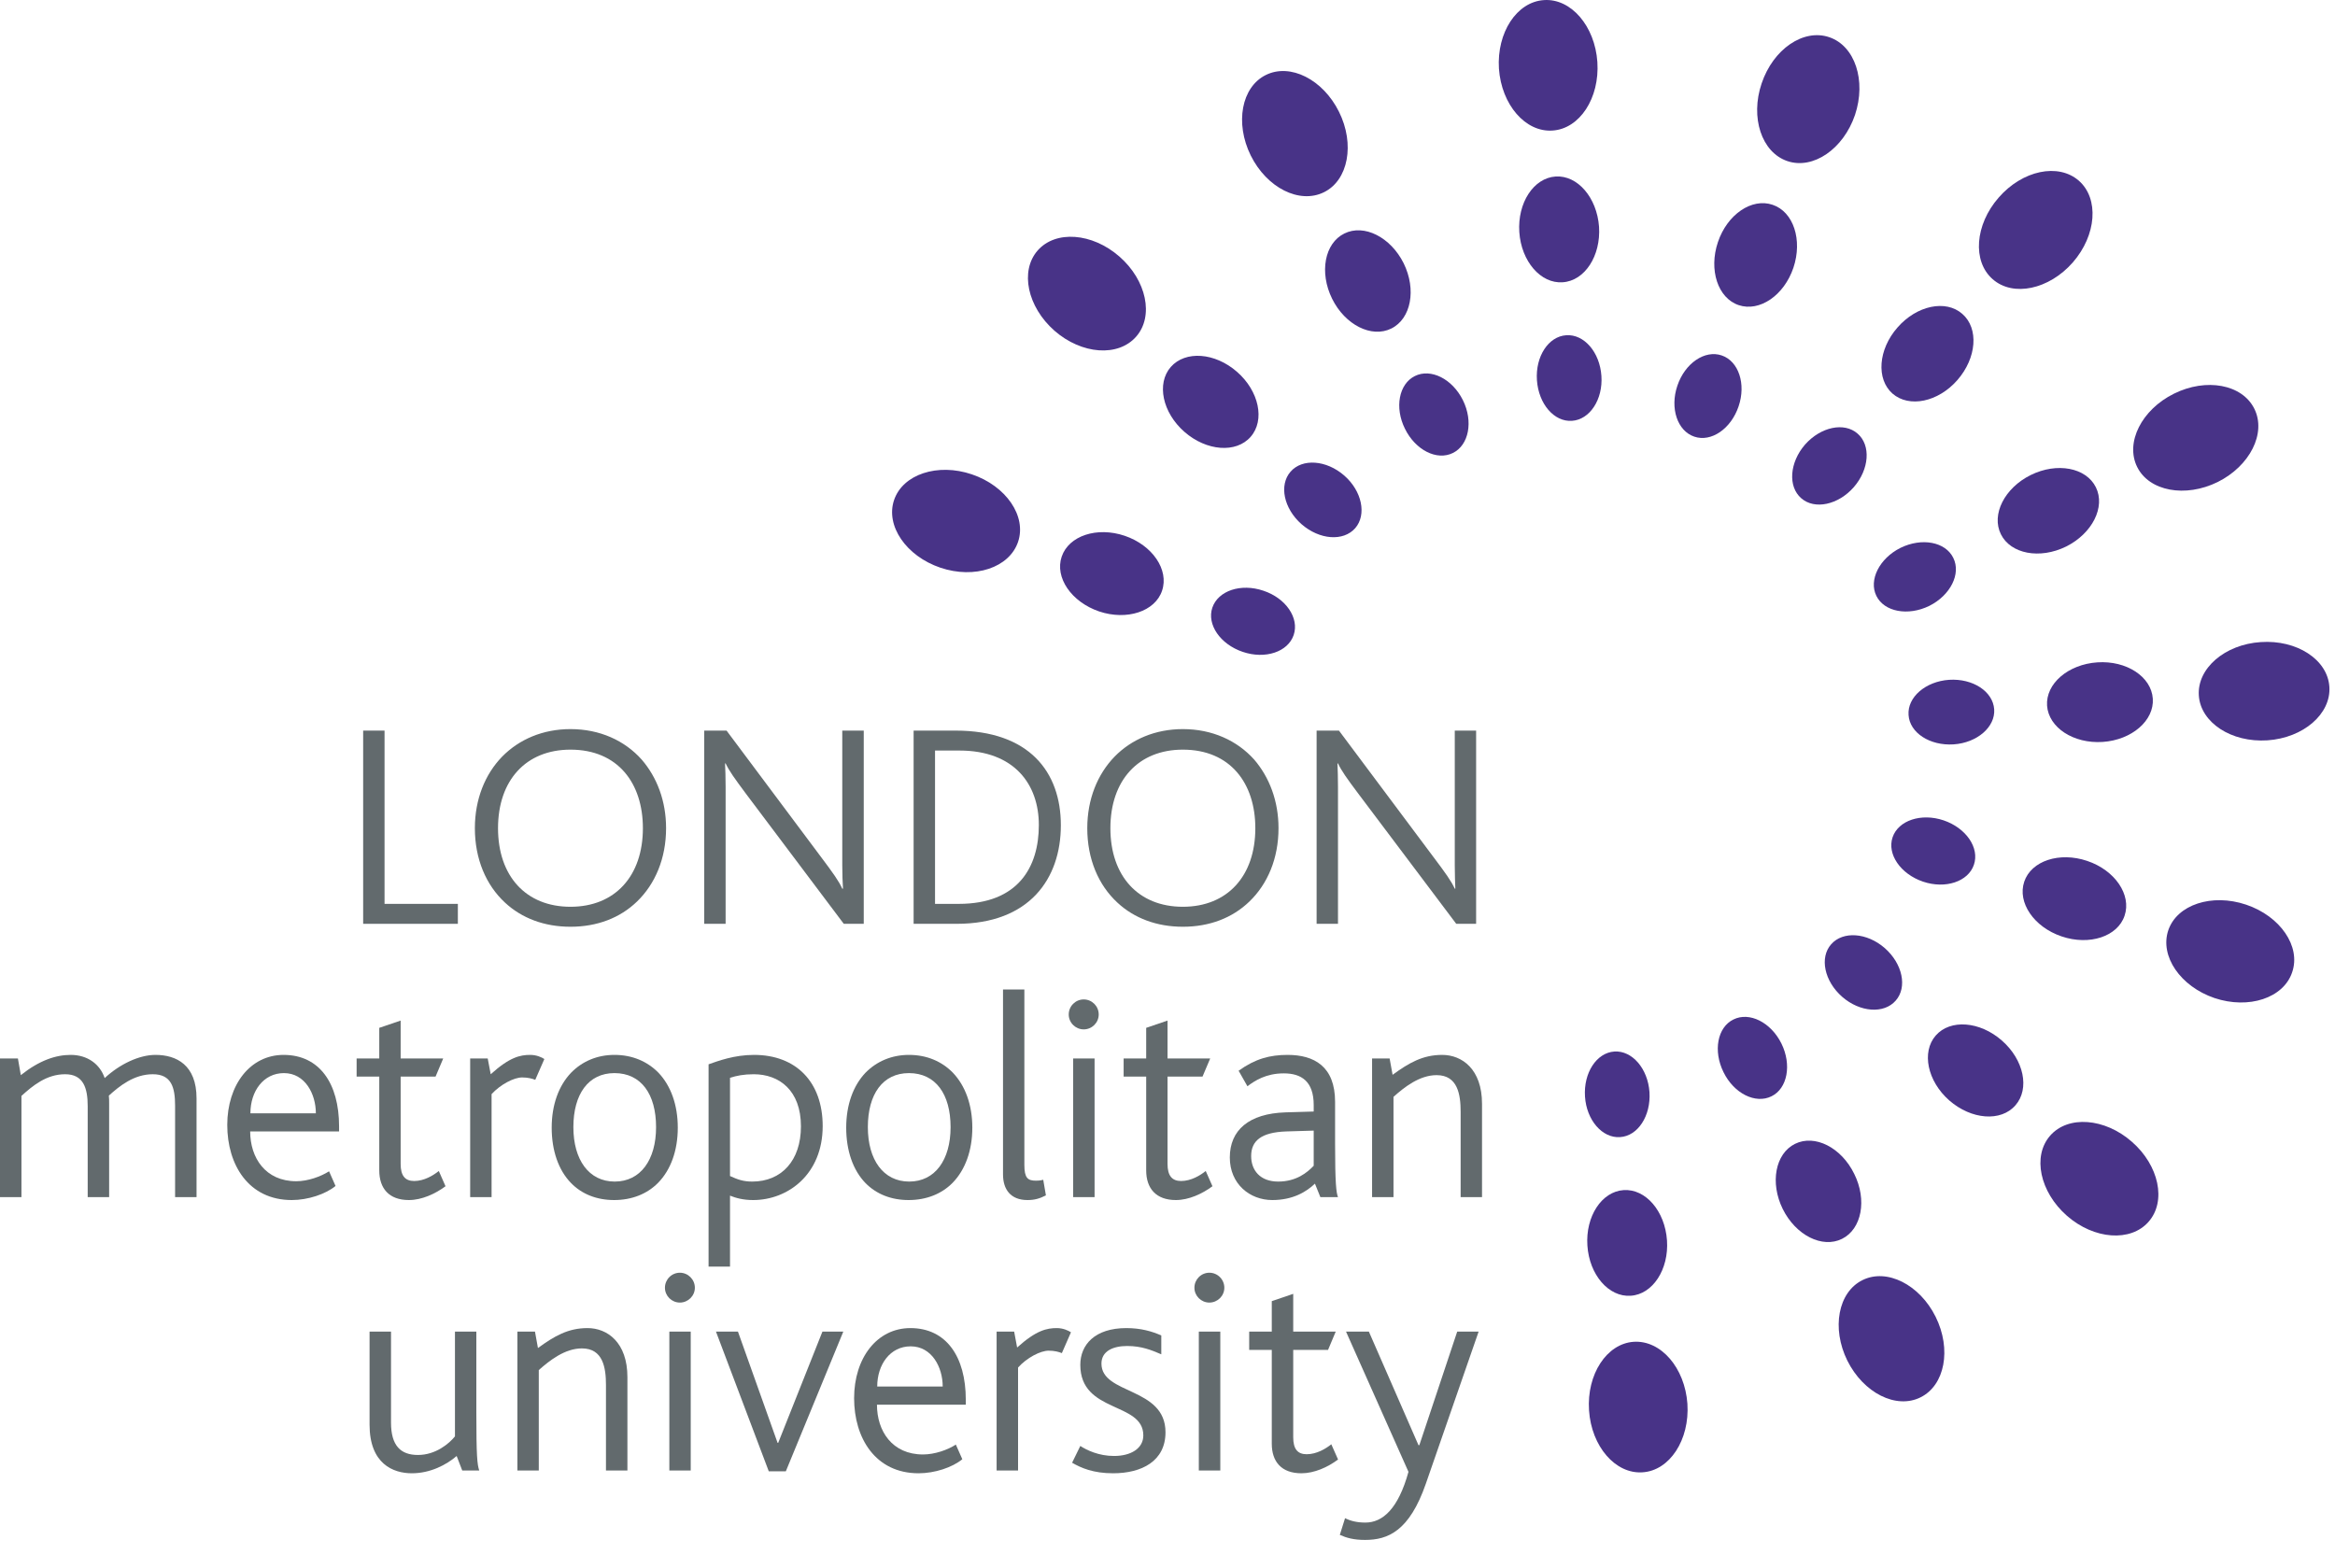<?xml version="1.0" encoding="UTF-8"?> <svg xmlns="http://www.w3.org/2000/svg" width="70" height="47" viewBox="0 0 70 47" fill="none"> <path d="M10.887 27.698V21.905H11.528V27.1H13.726V27.698H10.887Z" fill="#626A6D"></path> <path d="M19.098 27.029C18.588 27.522 17.901 27.786 17.102 27.786C16.319 27.786 15.643 27.53 15.141 27.064C14.57 26.537 14.236 25.754 14.236 24.831C14.236 23.962 14.542 23.212 15.053 22.686C15.563 22.167 16.274 21.86 17.102 21.86C17.982 21.86 18.728 22.203 19.237 22.774C19.695 23.304 19.968 24.015 19.968 24.831C19.968 25.737 19.642 26.503 19.098 27.029ZM17.102 22.476C15.765 22.476 14.93 23.398 14.93 24.831C14.93 26.265 15.765 27.187 17.102 27.187C18.438 27.187 19.273 26.265 19.273 24.831C19.273 23.487 18.528 22.476 17.102 22.476Z" fill="#626A6D"></path> <path d="M25.295 27.698L22.36 23.794C22.019 23.336 21.859 23.113 21.753 22.889H21.736C21.744 23.09 21.753 23.284 21.753 23.592V27.698H21.112V21.905H21.781L24.594 25.669C24.989 26.194 25.146 26.416 25.25 26.644H25.272C25.261 26.448 25.25 26.248 25.25 25.939V21.905H25.894V27.698H25.295Z" fill="#626A6D"></path> <path d="M28.682 27.698H27.389V21.905H28.646C30.855 21.905 31.803 23.145 31.803 24.743C31.803 26.344 30.862 27.698 28.682 27.698ZM28.762 22.503H28.031V27.1H28.744C30.527 27.1 31.143 25.992 31.143 24.736C31.143 23.523 30.415 22.503 28.762 22.503Z" fill="#626A6D"></path> <path d="M37.456 27.029C36.945 27.522 36.261 27.786 35.46 27.786C34.679 27.786 34.001 27.53 33.5 27.064C32.928 26.537 32.595 25.754 32.595 24.831C32.595 23.962 32.902 23.212 33.413 22.686C33.92 22.167 34.634 21.86 35.46 21.86C36.34 21.86 37.087 22.203 37.599 22.774C38.054 23.304 38.328 24.015 38.328 24.831C38.328 25.737 38.002 26.503 37.456 27.029ZM35.46 22.476C34.124 22.476 33.288 23.398 33.288 24.831C33.288 26.265 34.124 27.187 35.46 27.187C36.796 27.187 37.633 26.265 37.633 24.831C37.633 23.487 36.885 22.476 35.46 22.476Z" fill="#626A6D"></path> <path d="M43.656 27.698L40.719 23.794C40.375 23.336 40.218 23.113 40.111 22.889H40.095C40.103 23.09 40.111 23.284 40.111 23.592V27.698H39.47V21.905H40.14L42.953 25.669C43.349 26.194 43.505 26.416 43.612 26.644H43.629C43.622 26.448 43.612 26.248 43.612 25.939V21.905H44.252V27.698H43.656Z" fill="#626A6D"></path> <path d="M5.249 35.893V33.149C5.249 32.595 5.134 32.208 4.582 32.208C4.018 32.208 3.587 32.557 3.263 32.849C3.272 32.921 3.272 33.008 3.272 33.087V35.893H2.629V33.166C2.629 32.612 2.496 32.208 1.953 32.208C1.389 32.208 0.976 32.557 0.643 32.857V35.893H0V31.735H0.537L0.624 32.235C1.178 31.794 1.67 31.628 2.119 31.628C2.629 31.628 2.999 31.91 3.138 32.323C3.596 31.899 4.177 31.628 4.66 31.628C5.293 31.628 5.892 31.933 5.892 32.931V35.893H5.249Z" fill="#626A6D"></path> <path d="M7.5 33.923C7.5 34.713 7.957 35.416 8.881 35.416C9.233 35.416 9.618 35.275 9.865 35.118L10.059 35.558C9.759 35.804 9.233 35.98 8.747 35.98C7.447 35.98 6.813 34.917 6.813 33.729C6.813 32.525 7.5 31.628 8.502 31.628C9.575 31.628 10.165 32.48 10.165 33.771C10.165 33.816 10.165 33.87 10.165 33.923H7.5ZM8.512 32.174C7.897 32.174 7.507 32.717 7.507 33.379H9.469C9.469 32.798 9.145 32.174 8.512 32.174Z" fill="#626A6D"></path> <path d="M12.258 35.98C11.658 35.98 11.37 35.628 11.37 35.09V32.278H10.691V31.735H11.37V30.817L12.011 30.599V31.735H13.287L13.058 32.278H12.011V34.898C12.011 35.25 12.143 35.409 12.416 35.409C12.715 35.409 12.987 35.243 13.155 35.109L13.356 35.566C13.049 35.794 12.644 35.98 12.258 35.98Z" fill="#626A6D"></path> <path d="M16.046 32.376C15.959 32.34 15.827 32.304 15.652 32.304C15.405 32.304 15.001 32.516 14.737 32.804V35.893H14.095V31.735H14.621L14.711 32.208C15.282 31.691 15.599 31.628 15.897 31.628C16.081 31.628 16.24 31.699 16.319 31.752L16.046 32.376Z" fill="#626A6D"></path> <path d="M19.73 35.462C19.404 35.794 18.948 35.98 18.411 35.98C17.892 35.98 17.444 35.804 17.12 35.471C16.741 35.084 16.539 34.495 16.539 33.81C16.539 33.124 16.749 32.551 17.12 32.163C17.453 31.822 17.9 31.628 18.42 31.628C18.956 31.628 19.404 31.822 19.74 32.163C20.109 32.551 20.319 33.124 20.319 33.81C20.319 34.495 20.109 35.075 19.73 35.462ZM18.42 32.174C17.638 32.174 17.189 32.804 17.189 33.794C17.189 34.775 17.655 35.426 18.428 35.426C19.203 35.426 19.668 34.775 19.668 33.794C19.668 32.804 19.221 32.174 18.42 32.174Z" fill="#626A6D"></path> <path d="M22.58 35.98C22.273 35.98 22.06 35.918 21.885 35.848V37.976H21.242V31.91C21.523 31.812 22.007 31.628 22.605 31.628C23.861 31.628 24.663 32.436 24.663 33.763C24.663 35.213 23.617 35.98 22.58 35.98ZM22.597 32.208C22.298 32.208 22.079 32.252 21.885 32.315V35.26C22.113 35.364 22.279 35.426 22.552 35.426C23.424 35.426 24.011 34.802 24.011 33.771C24.011 32.685 23.353 32.208 22.597 32.208Z" fill="#626A6D"></path> <path d="M28.559 35.462C28.233 35.794 27.776 35.98 27.238 35.98C26.72 35.98 26.273 35.804 25.946 35.471C25.57 35.084 25.368 34.495 25.368 33.81C25.368 33.124 25.578 32.551 25.946 32.163C26.281 31.822 26.731 31.628 27.249 31.628C27.785 31.628 28.233 31.822 28.567 32.163C28.936 32.551 29.149 33.124 29.149 33.81C29.149 34.495 28.936 35.075 28.559 35.462ZM27.249 32.174C26.464 32.174 26.017 32.804 26.017 33.794C26.017 34.775 26.484 35.426 27.257 35.426C28.032 35.426 28.497 34.775 28.497 33.794C28.497 32.804 28.049 32.174 27.249 32.174Z" fill="#626A6D"></path> <path d="M30.802 35.98C30.291 35.98 30.069 35.654 30.069 35.213V29.667H30.709V34.924C30.709 35.32 30.81 35.399 31.056 35.399C31.1 35.399 31.171 35.399 31.275 35.373L31.355 35.84C31.162 35.938 31.012 35.98 30.802 35.98Z" fill="#626A6D"></path> <path d="M32.488 30.863C32.242 30.863 32.039 30.662 32.039 30.416C32.039 30.167 32.242 29.965 32.488 29.965C32.736 29.965 32.938 30.167 32.938 30.416C32.938 30.662 32.736 30.863 32.488 30.863ZM32.172 35.893V31.735H32.814V35.893H32.172Z" fill="#626A6D"></path> <path d="M35.251 35.98C34.653 35.98 34.361 35.628 34.361 35.09V32.278H33.685V31.735H34.361V30.817L35.001 30.599V31.735H36.28L36.05 32.278H35.001V34.898C35.001 35.25 35.136 35.409 35.407 35.409C35.707 35.409 35.979 35.243 36.146 35.109L36.348 35.566C36.041 35.794 35.636 35.98 35.251 35.98Z" fill="#626A6D"></path> <path d="M39.583 35.893L39.42 35.488C39.164 35.733 38.759 35.98 38.142 35.98C37.466 35.98 36.868 35.497 36.868 34.704C36.868 33.886 37.439 33.386 38.538 33.351L39.383 33.326C39.383 33.262 39.383 33.166 39.383 33.132C39.383 32.419 39.012 32.182 38.486 32.182C37.949 32.182 37.615 32.404 37.396 32.568L37.132 32.103C37.633 31.742 38.073 31.628 38.6 31.628C39.392 31.628 40.024 31.969 40.024 33.035V34.3C40.024 35.478 40.059 35.761 40.111 35.893H39.583ZM39.383 33.898L38.555 33.923C37.809 33.95 37.508 34.204 37.508 34.661C37.508 35.084 37.773 35.426 38.318 35.426C38.864 35.426 39.19 35.154 39.383 34.952V33.898Z" fill="#626A6D"></path> <path d="M43.788 35.893V33.335C43.788 32.815 43.7 32.235 43.068 32.235C42.556 32.235 42.1 32.595 41.775 32.886V35.893H41.133V31.735H41.659L41.748 32.225C42.239 31.867 42.652 31.628 43.233 31.628C43.832 31.628 44.429 32.058 44.429 33.094V35.893H43.788Z" fill="#626A6D"></path> <path d="M13.857 44.088L13.69 43.654C13.383 43.919 12.9 44.172 12.346 44.172C11.782 44.172 11.079 43.885 11.079 42.715V39.925H11.722V42.651C11.722 43.346 12.012 43.623 12.53 43.623C13.058 43.623 13.462 43.286 13.639 43.066V39.925H14.28V42.345C14.28 43.654 14.306 43.91 14.367 44.088H13.857Z" fill="#626A6D"></path> <path d="M18.166 44.088V41.525C18.166 41.008 18.078 40.428 17.445 40.428C16.936 40.428 16.478 40.788 16.152 41.078V44.088H15.511V39.925H16.038L16.127 40.417C16.619 40.058 17.032 39.819 17.612 39.819C18.21 39.819 18.809 40.251 18.809 41.289V44.088H18.166Z" fill="#626A6D"></path> <path d="M20.831 38.609C20.831 38.361 20.627 38.159 20.382 38.159C20.135 38.159 19.934 38.361 19.934 38.609C19.934 38.853 20.135 39.054 20.382 39.054C20.627 39.054 20.831 38.853 20.831 38.609ZM20.707 44.088V39.925H20.066V44.088H20.707Z" fill="#626A6D"></path> <path d="M23.558 44.113H23.047L21.464 39.925H22.123L23.311 43.26H23.329L24.655 39.925H25.281L23.558 44.113Z" fill="#626A6D"></path> <path d="M26.29 42.115C26.29 42.907 26.746 43.608 27.671 43.608C28.022 43.608 28.41 43.471 28.655 43.312L28.849 43.751C28.548 43.998 28.022 44.172 27.538 44.172C26.239 44.172 25.605 43.11 25.605 41.922C25.605 40.717 26.29 39.819 27.293 39.819C28.365 39.819 28.953 40.673 28.953 41.966C28.953 42.009 28.953 42.064 28.953 42.115H26.29ZM27.3 40.366C26.686 40.366 26.298 40.912 26.298 41.57H28.261C28.261 40.99 27.934 40.366 27.3 40.366Z" fill="#626A6D"></path> <path d="M31.833 40.569C31.744 40.533 31.614 40.496 31.437 40.496C31.19 40.496 30.782 40.709 30.52 41.001V44.088H29.877V39.925H30.403L30.492 40.401C31.064 39.885 31.384 39.819 31.682 39.819C31.868 39.819 32.027 39.892 32.106 39.945L31.833 40.569Z" fill="#626A6D"></path> <path d="M33.37 44.172C32.773 44.172 32.413 44.013 32.14 43.856L32.386 43.353C32.579 43.479 32.939 43.653 33.397 43.653C33.906 43.653 34.275 43.426 34.275 43.037C34.275 42.019 32.386 42.379 32.386 40.92C32.386 40.322 32.818 39.819 33.766 39.819C34.206 39.819 34.541 39.919 34.814 40.04V40.605C34.522 40.48 34.223 40.356 33.791 40.356C33.37 40.356 33.02 40.507 33.02 40.884C33.02 41.819 34.94 41.58 34.94 42.942C34.94 43.811 34.223 44.172 33.37 44.172Z" fill="#626A6D"></path> <path d="M36.255 39.054C36.008 39.054 35.807 38.853 35.807 38.609C35.807 38.361 36.008 38.159 36.255 38.159C36.502 38.159 36.704 38.361 36.704 38.609C36.704 38.853 36.502 39.054 36.255 39.054ZM35.939 44.088V39.925H36.583V44.088H35.939Z" fill="#626A6D"></path> <path d="M39.014 44.172C38.416 44.172 38.126 43.823 38.126 43.286V40.473H37.449V39.925H38.126V39.011L38.769 38.792V39.925H40.043L39.813 40.473H38.769V43.093C38.769 43.442 38.899 43.601 39.172 43.601C39.472 43.601 39.745 43.435 39.911 43.303L40.113 43.759C39.805 43.99 39.4 44.172 39.014 44.172Z" fill="#626A6D"></path> <path d="M42.746 44.481C42.252 45.907 41.609 46.17 40.923 46.17C40.58 46.17 40.369 46.109 40.166 46.019L40.323 45.518C40.484 45.6 40.678 45.65 40.931 45.65C41.451 45.65 41.917 45.239 42.224 44.129L40.352 39.925H41.037L42.524 43.329H42.55L43.685 39.925H44.327L42.746 44.481Z" fill="#626A6D"></path> <path d="M44.936 2.058C44.868 0.978 45.468 0.057 46.283 0.003C47.095 -0.055 47.814 0.78 47.887 1.861C47.958 2.943 47.356 3.861 46.544 3.914C45.732 3.972 45.012 3.141 44.936 2.058Z" fill="#483387"></path> <path d="M45.547 6.959C45.489 6.082 45.975 5.336 46.635 5.292C47.294 5.249 47.873 5.924 47.937 6.799C47.994 7.673 47.508 8.421 46.846 8.463C46.188 8.51 45.606 7.835 45.547 6.959Z" fill="#483387"></path> <path d="M46.075 11.399C46.026 10.688 46.42 10.085 46.954 10.051C47.488 10.014 47.96 10.559 48.008 11.271C48.058 11.976 47.659 12.583 47.126 12.617C46.592 12.656 46.124 12.111 46.075 11.399Z" fill="#483387"></path> <path d="M50.586 42.088C50.657 43.168 50.056 44.091 49.242 44.143C48.428 44.2 47.708 43.367 47.637 42.285C47.565 41.204 48.166 40.285 48.976 40.23C49.791 40.177 50.51 41.009 50.586 42.088Z" fill="#483387"></path> <path d="M49.974 37.189C50.034 38.061 49.544 38.809 48.886 38.849C48.228 38.896 47.645 38.221 47.588 37.346C47.528 36.47 48.017 35.725 48.673 35.682C49.333 35.637 49.913 36.31 49.974 37.189Z" fill="#483387"></path> <path d="M49.449 32.745C49.494 33.455 49.102 34.061 48.566 34.093C48.034 34.13 47.562 33.585 47.516 32.879C47.469 32.166 47.862 31.564 48.395 31.527C48.929 31.491 49.401 32.039 49.449 32.745Z" fill="#483387"></path> <path d="M37.495 4.661C37.017 3.691 37.217 2.61 37.947 2.249C38.678 1.885 39.66 2.381 40.141 3.351C40.624 4.322 40.419 5.404 39.691 5.763C38.957 6.126 37.976 5.632 37.495 4.661Z" fill="#483387"></path> <path d="M39.935 8.957C39.546 8.169 39.709 7.292 40.302 7.001C40.893 6.707 41.689 7.11 42.08 7.894C42.467 8.679 42.304 9.556 41.709 9.85C41.118 10.143 40.322 9.741 39.935 8.957Z" fill="#483387"></path> <path d="M42.119 12.856C41.802 12.221 41.937 11.512 42.415 11.275C42.893 11.036 43.539 11.358 43.856 11.999C44.171 12.633 44.036 13.345 43.556 13.581C43.076 13.82 42.434 13.496 42.119 12.856Z" fill="#483387"></path> <path d="M58.028 39.481C58.509 40.453 58.306 41.535 57.573 41.896C56.846 42.258 55.864 41.766 55.38 40.793C54.902 39.824 55.104 38.741 55.834 38.381C56.565 38.017 57.55 38.516 58.028 39.481Z" fill="#483387"></path> <path d="M55.586 35.193C55.977 35.975 55.813 36.85 55.22 37.144C54.63 37.437 53.835 37.037 53.444 36.248C53.058 35.464 53.219 34.589 53.812 34.295C54.407 34.001 55.2 34.404 55.586 35.193Z" fill="#483387"></path> <path d="M53.405 31.288C53.718 31.922 53.586 32.635 53.107 32.869C52.627 33.107 51.981 32.785 51.669 32.147C51.353 31.509 51.485 30.8 51.966 30.566C52.444 30.328 53.09 30.651 53.405 31.288Z" fill="#483387"></path> <path d="M31.612 9.916C30.8 9.201 30.57 8.127 31.106 7.512C31.643 6.897 32.742 6.978 33.557 7.691C34.373 8.403 34.598 9.48 34.061 10.092C33.523 10.708 32.43 10.63 31.612 9.916Z" fill="#483387"></path> <path d="M35.509 12.949C34.848 12.372 34.665 11.499 35.098 11.003C35.536 10.504 36.423 10.569 37.085 11.149C37.743 11.724 37.929 12.598 37.493 13.096C37.058 13.595 36.169 13.526 35.509 12.949Z" fill="#483387"></path> <path d="M39.019 15.717C38.485 15.248 38.337 14.543 38.69 14.141C39.04 13.739 39.761 13.789 40.299 14.258C40.83 14.723 40.977 15.431 40.628 15.835C40.273 16.24 39.557 16.186 39.019 15.717Z" fill="#483387"></path> <path d="M63.909 34.231C64.724 34.94 64.952 36.017 64.412 36.63C63.878 37.243 62.78 37.166 61.964 36.452C61.151 35.738 60.922 34.662 61.461 34.049C61.997 33.436 63.096 33.518 63.909 34.231Z" fill="#483387"></path> <path d="M60.013 31.197C60.673 31.773 60.855 32.644 60.42 33.139C59.987 33.64 59.099 33.572 58.436 32.993C57.781 32.416 57.598 31.543 58.03 31.048C58.464 30.55 59.352 30.617 60.013 31.197Z" fill="#483387"></path> <path d="M56.503 28.426C57.035 28.893 57.186 29.599 56.83 30.001C56.48 30.403 55.761 30.354 55.225 29.886C54.691 29.418 54.542 28.71 54.896 28.311C55.249 27.909 55.969 27.96 56.503 28.426Z" fill="#483387"></path> <path d="M28.189 17.02C27.164 16.671 26.542 15.763 26.803 14.993C27.063 14.22 28.11 13.874 29.135 14.222C30.163 14.57 30.782 15.476 30.52 16.247C30.258 17.02 29.218 17.368 28.189 17.02Z" fill="#483387"></path> <path d="M32.95 18.332C32.118 18.048 31.616 17.315 31.828 16.69C32.039 16.063 32.885 15.783 33.717 16.064C34.545 16.345 35.051 17.081 34.837 17.71C34.629 18.334 33.78 18.611 32.95 18.332Z" fill="#483387"></path> <path d="M37.254 19.544C36.582 19.317 36.174 18.723 36.344 18.219C36.517 17.711 37.198 17.481 37.875 17.711C38.548 17.934 38.955 18.529 38.783 19.038C38.612 19.546 37.928 19.774 37.254 19.544Z" fill="#483387"></path> <path d="M67.334 27.123C68.361 27.469 68.982 28.376 68.716 29.149C68.459 29.923 67.413 30.268 66.385 29.923C65.364 29.574 64.743 28.666 65.001 27.895C65.261 27.123 66.308 26.779 67.334 27.123Z" fill="#483387"></path> <path d="M62.571 25.812C63.403 26.091 63.905 26.828 63.692 27.454C63.486 28.078 62.637 28.359 61.803 28.075C60.974 27.794 60.473 27.06 60.684 26.434C60.894 25.809 61.741 25.531 62.571 25.812Z" fill="#483387"></path> <path d="M58.267 24.596C58.94 24.825 59.349 25.419 59.175 25.927C59.006 26.433 58.319 26.661 57.648 26.433C56.976 26.204 56.566 25.61 56.737 25.104C56.908 24.596 57.598 24.37 58.267 24.596Z" fill="#483387"></path> <path d="M67.774 19.251C68.854 19.176 69.778 19.775 69.831 20.59C69.886 21.404 69.053 22.124 67.973 22.197C66.894 22.268 65.972 21.666 65.918 20.854C65.862 20.041 66.698 19.32 67.774 19.251Z" fill="#483387"></path> <path d="M62.877 19.859C63.749 19.8 64.494 20.288 64.538 20.947C64.583 21.604 63.909 22.186 63.035 22.245C62.16 22.302 61.415 21.815 61.368 21.157C61.325 20.499 61.998 19.918 62.877 19.859Z" fill="#483387"></path> <path d="M58.433 20.382C59.142 20.337 59.746 20.73 59.783 21.267C59.819 21.798 59.271 22.271 58.566 22.318C57.854 22.364 57.249 21.97 57.216 21.438C57.176 20.904 57.725 20.43 58.433 20.382Z" fill="#483387"></path> <path d="M65.171 11.804C66.141 11.322 67.222 11.523 67.583 12.258C67.945 12.988 67.451 13.97 66.483 14.452C65.511 14.93 64.429 14.728 64.069 14C63.706 13.267 64.203 12.283 65.171 11.804Z" fill="#483387"></path> <path d="M60.879 14.242C61.663 13.855 62.539 14.017 62.832 14.611C63.124 15.201 62.723 15.996 61.938 16.387C61.151 16.774 60.277 16.609 59.984 16.018C59.691 15.428 60.091 14.632 60.879 14.242Z" fill="#483387"></path> <path d="M56.974 16.426C57.612 16.113 58.322 16.244 58.557 16.727C58.795 17.204 58.472 17.848 57.837 18.166C57.198 18.478 56.487 18.344 56.252 17.868C56.015 17.39 56.341 16.743 56.974 16.426Z" fill="#483387"></path> <path d="M59.917 5.924C60.629 5.106 61.703 4.88 62.32 5.417C62.933 5.955 62.852 7.051 62.14 7.868C61.427 8.681 60.35 8.909 59.739 8.372C59.122 7.835 59.206 6.736 59.917 5.924Z" fill="#483387"></path> <path d="M56.884 9.819C57.46 9.158 58.332 8.974 58.827 9.411C59.327 9.845 59.259 10.731 58.681 11.394C58.105 12.054 57.235 12.235 56.735 11.801C56.241 11.366 56.305 10.478 56.884 9.819Z" fill="#483387"></path> <path d="M54.112 13.33C54.581 12.799 55.289 12.647 55.689 13.002C56.091 13.351 56.04 14.07 55.575 14.605C55.106 15.141 54.397 15.289 53.998 14.938C53.594 14.587 53.648 13.865 54.112 13.33Z" fill="#483387"></path> <path d="M52.811 2.502C53.157 1.473 54.062 0.854 54.835 1.114C55.61 1.373 55.954 2.418 55.61 3.447C55.261 4.47 54.354 5.092 53.583 4.83C52.81 4.569 52.465 3.523 52.811 2.502Z" fill="#483387"></path> <path d="M51.501 7.259C51.78 6.429 52.516 5.927 53.14 6.14C53.766 6.349 54.043 7.195 53.764 8.027C53.483 8.858 52.749 9.359 52.122 9.148C51.499 8.938 51.22 8.091 51.501 7.259Z" fill="#483387"></path> <path d="M50.285 11.565C50.511 10.891 51.107 10.483 51.615 10.657C52.121 10.828 52.349 11.512 52.121 12.182C51.894 12.858 51.297 13.264 50.794 13.092C50.286 12.923 50.056 12.237 50.285 11.565Z" fill="#483387"></path> </svg> 